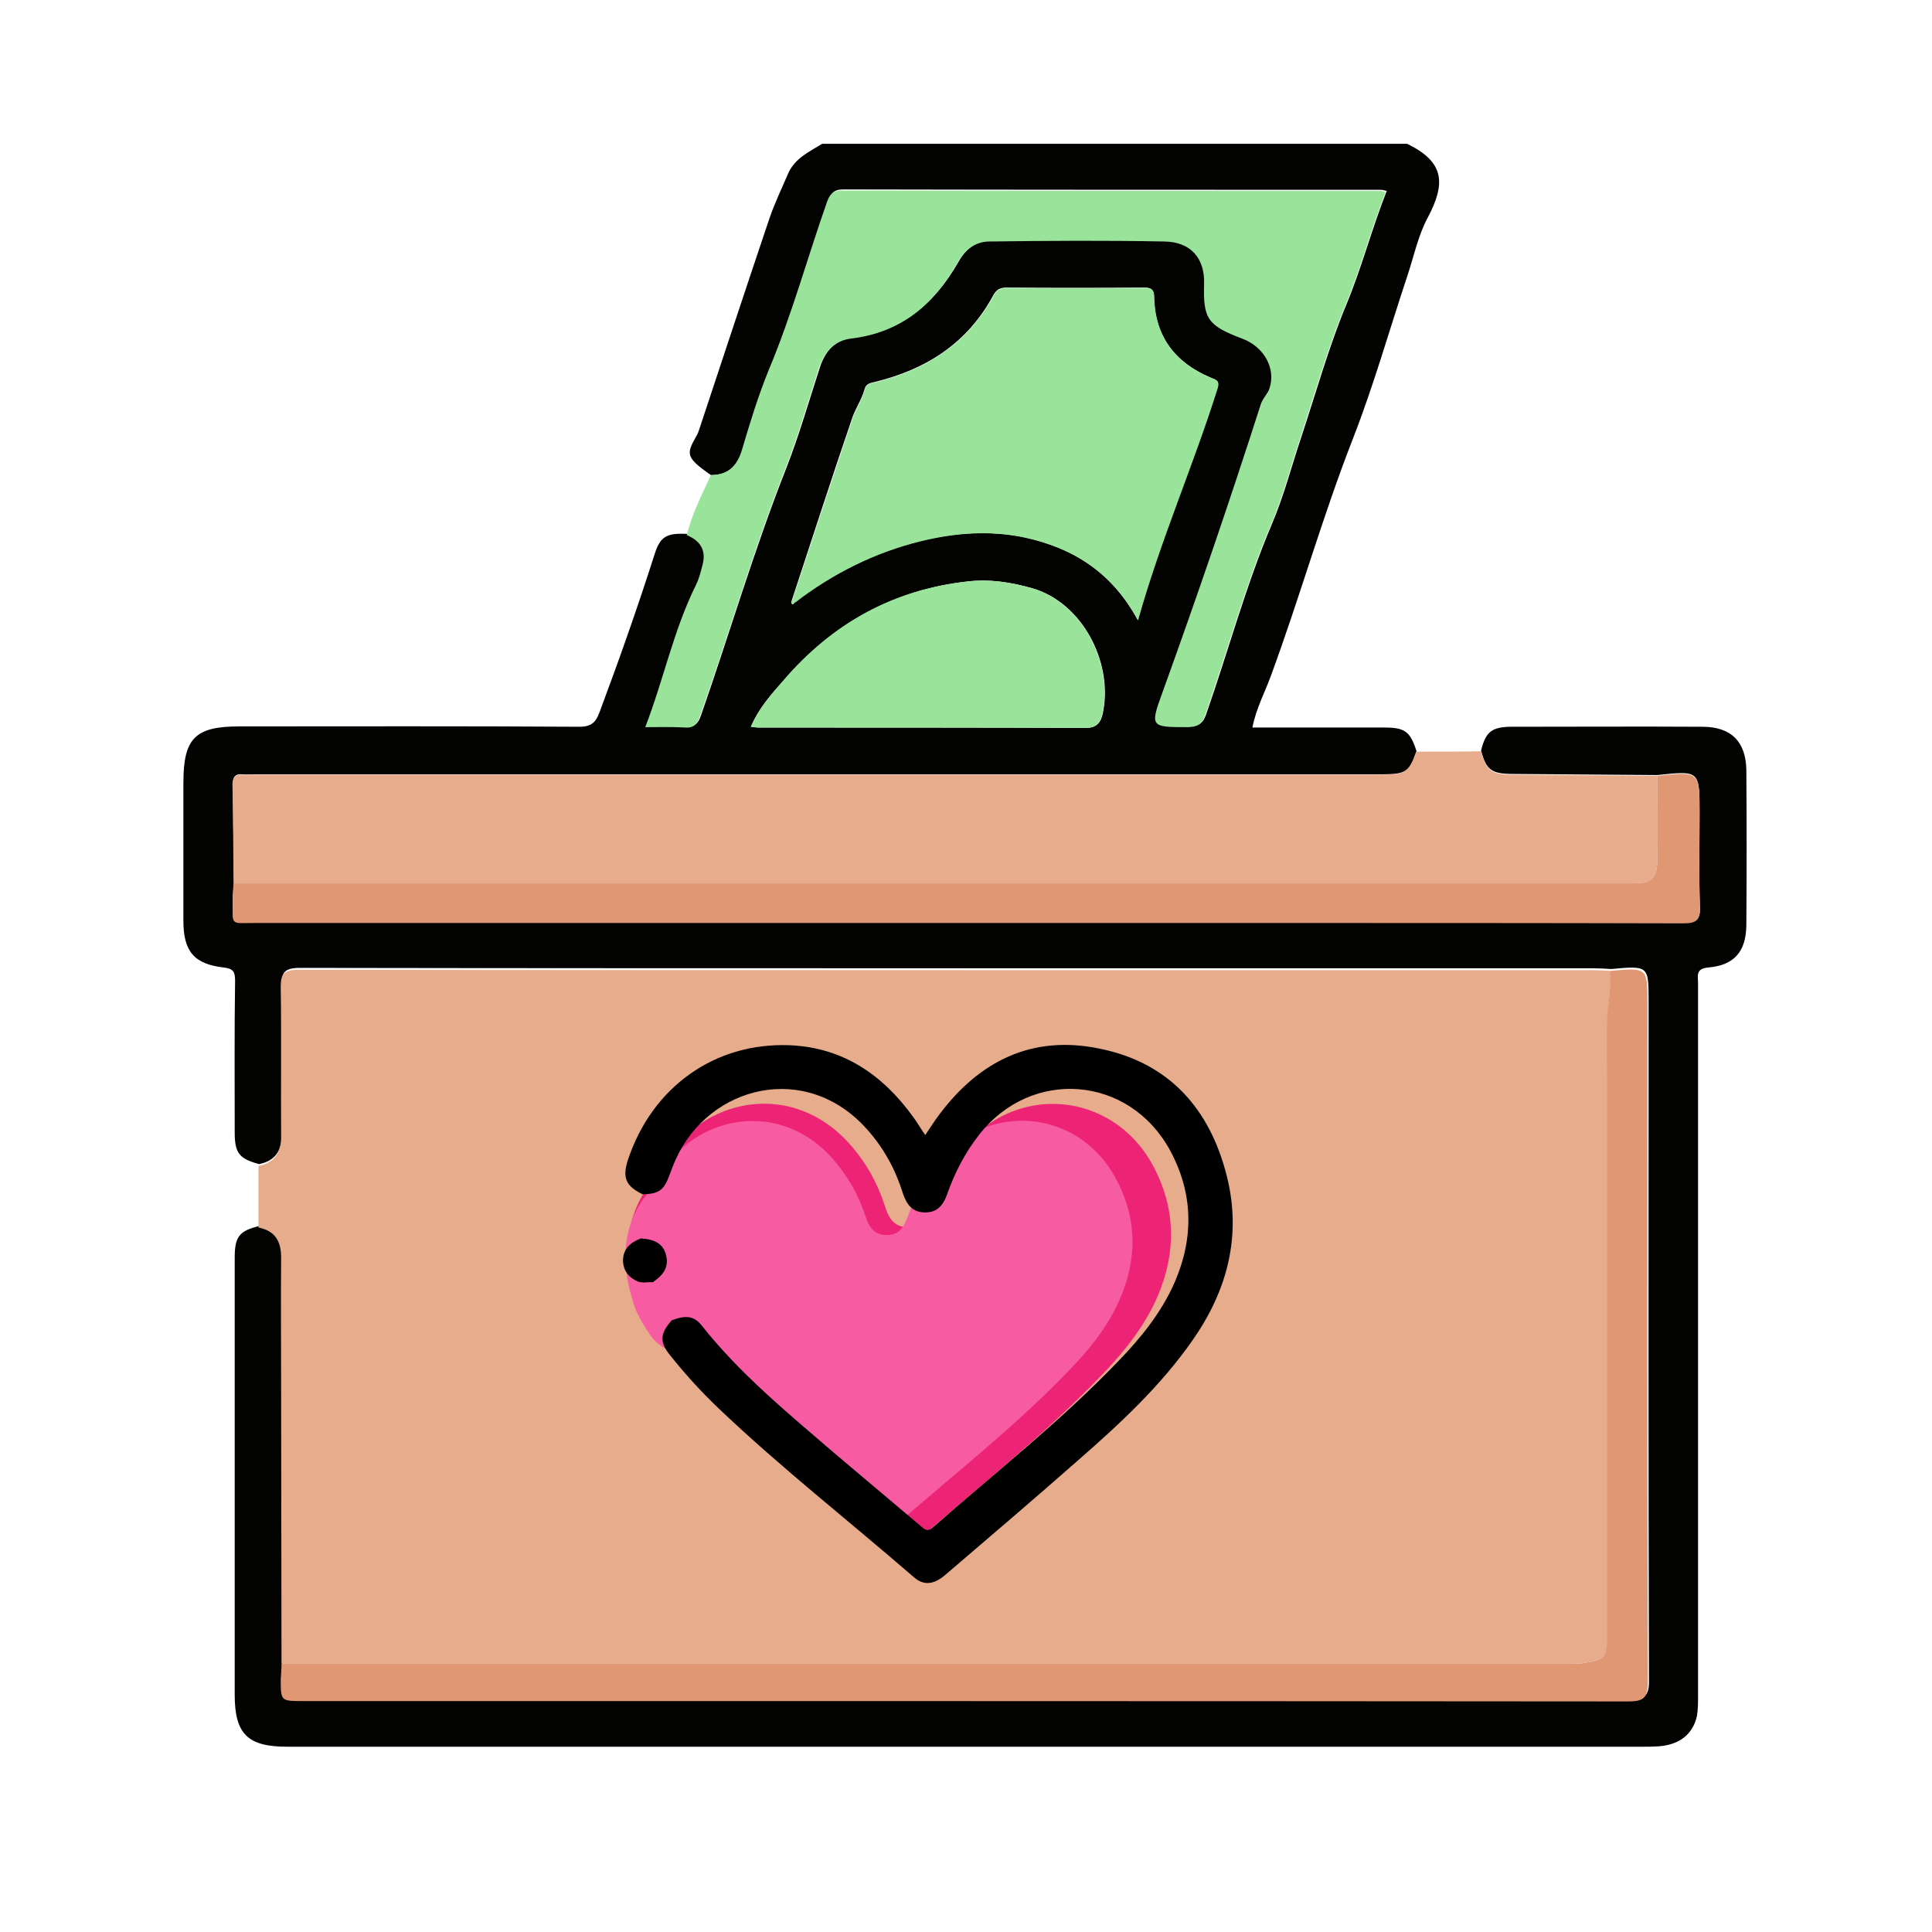 <?xml version="1.0" encoding="utf-8"?>
<!-- Generator: Adobe Illustrator 27.8.1, SVG Export Plug-In . SVG Version: 6.00 Build 0)  -->
<svg version="1.1" id="Layer_1" xmlns="http://www.w3.org/2000/svg" xmlns:xlink="http://www.w3.org/1999/xlink" x="0px" y="0px"
	 viewBox="0 0 512 512" style="enable-background:new 0 0 512 512;" xml:space="preserve">
<style type="text/css">
	.st0{fill:#E8C0A3;}
	.st1{fill:#FEDCC6;}
	.st2{fill:#ED2476;}
	.st3{fill:#F75CA3;}
	.st4{fill:#040404;}
	.st5{fill:#FDC5D7;}
	.st6{fill:#FDEE8E;}
	.st7{fill:#FCE34E;}
	.st8{fill:#030302;}
	.st9{fill:#E7AC8B;}
	.st10{fill:#99E39B;}
	.st11{fill:#E09874;}
</style>
<g>
	<path class="st8" d="M188.4,125.9c-7-4.9-6.5-5.6-3.6-10.8c0.3-0.6,0.5-1.3,0.7-1.9c6.1-18.4,12.2-36.9,18.4-55.3
		c1.4-4.1,3.3-8,5-12c1.8-4,5.6-5.7,9-7.8c51.7,0,103.4,0,155,0c9.8,4.8,10.4,10.3,5.4,19.7c-2.5,4.7-3.6,10.1-5.3,15.2
		c-4.8,14.4-8.9,29-14.4,43.1c-8.1,20.7-14.1,42.1-21.8,63c-1.6,4.4-3.9,8.6-4.9,13.7c11.8,0,23.3,0,34.9,0c5.5,0,6.9,1,8.6,6.3
		c-2,5.6-2.8,6.1-9.6,6.1c-99.4,0-198.8,0-298.2,0c-1.1,0-2.2,0.1-3.3,0c-2-0.2-2.6,0.7-2.6,2.7c0.1,8.7,0.2,17.4,0.3,26.1
		c-0.1,1.5-0.3,3-0.3,4.5c0.1,6.9-0.8,5.9,5.9,5.9c88.9,0,177.8,0,266.7,0c37.3,0,74.6,0,111.8,0.1c3.3,0,4.6-0.7,4.4-4.3
		c-0.3-8.3-0.1-16.6-0.1-24.9c0-11.1,0-11.1-11.2-9.9c-13-0.1-25.9-0.2-38.9-0.3c-5.1-0.1-6.5-1.2-7.8-6.2c1.2-4.9,2.8-6.2,7.7-6.3
		c17,0,34-0.1,51,0c7.6,0,11.5,4,11.6,11.5c0.1,13.7,0.1,27.4,0,41.1c-0.1,7-3.2,10.6-10.1,11.2c-3.4,0.3-2.7,2.2-2.7,4.2
		c0,62.9,0,125.9,0,188.8c0,1.8,0,3.6-0.3,5.4c-1.1,4.8-4.6,7.6-10.2,8c-1.4,0.1-2.8,0.1-4.1,0.1c-119.8,0-239.6,0-359.3,0
		c-10.5,0-13.9-3.4-13.9-13.8c0-38.6,0-77.2,0-115.8c0-5.6,1.2-7.1,6.5-8.4c4.4,0.9,6.1,3.6,6,8c-0.1,11.4-0.1,22.9,0,34.3
		c0,24.4,0.1,48.8,0.1,73.2c0,1.4-0.1,2.8-0.1,4.1c0,5.8,0,5.8,5.9,5.8c117,0,234,0,351,0.1c4.1,0,5.5-0.8,5.4-5.2
		c-0.2-59.9-0.1-119.8-0.1-179.7c0-9.6,0-9.6-9.9-8.7c-1.6-0.1-3.3-0.2-4.9-0.2c-53.6,0-107.2,0-160.7,0c-60.6,0-121.2,0-181.9-0.1
		c-4,0-5,1.1-4.9,5c0.3,13,0,26,0.1,39c0,4.4-1.7,7.1-6,8c-5.3-1.4-6.5-2.9-6.5-8.4c0-13.4-0.1-26.8,0.1-40.2c0-2.4-0.5-3.2-3-3.5
		c-7.9-0.9-10.7-4.3-10.7-12.4c0-12.2,0-24.3,0-36.5c0-11.9,3.1-15,14.9-15c30,0,59.9-0.1,89.9,0.1c3.1,0,4.4-0.9,5.5-3.9
		c5.2-13.9,10.1-27.8,14.6-41.9c1.5-4.7,3.2-5.6,8.8-5.3c3.3,1.4,5.1,3.7,4.3,7.4c-0.4,2-0.9,4.1-1.9,5.9
		c-5.9,11.9-8.4,24.9-13.4,37.6c3.9,0,7.2-0.2,10.5,0.1c2.4,0.2,3.3-0.9,4-3c7.6-21.8,14.1-44,22.6-65.5c3.4-8.7,6-17.8,8.9-26.7
		c1.4-4.3,4.1-7.3,8.7-7.9c13-1.5,21.7-9,28-20c1.9-3.4,4.7-5.7,8.5-5.7c15.5-0.2,30.9-0.3,46.4,0c7,0.1,10.7,4.6,10.5,11.2
		c-0.2,9.3,1,11.1,10,14.5c5.9,2.2,9.1,8.1,7.3,13.3c-0.5,1.5-1.8,2.6-2.3,4.2c-8.2,25.5-16.9,50.9-26,76.2
		c-3.4,9.3-3.2,9.3,6.7,9.3c2.3,0,3.6-0.4,4.5-3c5.9-16.8,10.5-34.1,17.5-50.6c3.2-7.5,5.2-15.4,7.8-23.1
		c3.8-11.5,7.1-23.3,11.7-34.5c4.2-10,6.9-20.5,10.9-30.6c-0.8-0.2-1.2-0.3-1.6-0.3c-47.5,0-95,0-142.5-0.1c-2.4,0-3.3,1.1-4,3.2
		c-5.2,14.8-9.4,29.9-15.4,44.4c-2.9,6.9-5.1,14-7.1,21.2C195.3,123.7,192.9,125.9,188.4,125.9z M210.6,159.6
		c10.1-7.7,21.2-13.3,33.5-16.3c9.1-2.2,18.3-2.8,27.5-0.9c12.8,2.8,23.1,9.3,29.9,21.9c6-21.4,14.7-41.1,21.1-61.5
		c0.7-2.2-0.7-2.2-1.9-2.8c-9.4-4-14.6-10.9-14.9-21.3c0-2-0.7-2.5-2.6-2.5c-12.2,0.1-24.3,0.1-36.5,0c-1.7,0-2.7,0.6-3.5,2.1
		c-6.8,12.6-17.7,19.6-31.3,22.9c-1.2,0.3-2.4,0.4-2.8,2c-0.7,2.6-2.3,4.9-3.2,7.4c-5.5,16.1-10.7,32.2-16,48.3
		c-0.1,0.3-0.3,0.9-0.1,1C210.2,160.4,210.4,159.9,210.6,159.6z M199,192.6c0.9,0.1,1.4,0.2,1.9,0.2c29,0,58,0,87,0.1
		c3.4,0,4.1-2.3,4.5-4.6c2.4-13.4-5.9-28.7-18.8-32.4c-5.6-1.6-11.3-2.5-17.2-1.8c-19.7,2.2-35.7,11.2-48.6,26.1
		C204.4,184,201.1,187.6,199,192.6z"/>
	<path class="st9" d="M74.6,440.8c0-24.4-0.1-48.8-0.1-73.2c0-11.4-0.1-22.9,0-34.3c0-4.4-1.6-7.1-6-8c0-5.4,0-10.9,0-16.3
		c4.3-0.9,6.1-3.6,6-8c-0.1-13,0.1-26-0.1-39c-0.1-4,0.9-5,4.9-5c60.6,0.1,121.2,0.1,181.9,0.1c53.6,0,107.2,0,160.7,0
		c1.6,0,3.3,0.1,4.9,0.2c0.3,5-0.9,9.8-0.9,14.8c0.1,53.8,0.1,107.6,0.1,161.4c0,5.6-0.7,6.3-6.1,7.2c-0.9,0.1-1.9,0.1-2.9,0.1
		C302.8,440.8,188.7,440.8,74.6,440.8z"/>
	<path class="st9" d="M392.5,199.1c1.3,5,2.7,6.1,7.8,6.2c13,0.1,25.9,0.2,38.9,0.3c0,7.5,0.1,14.9,0,22.4c0,4.6-1.5,6.1-6.2,6.1
		c-123.7,0-247.4,0-371.1,0c-0.1-8.7-0.1-17.4-0.3-26.1c0-1.9,0.6-2.8,2.6-2.7c1.1,0.1,2.2,0,3.3,0c99.4,0,198.8,0,298.2,0
		c6.8,0,7.7-0.6,9.6-6.1C381.1,199.2,386.8,199.2,392.5,199.1z"/>
	<path class="st10" d="M188.4,125.9c4.5,0,6.9-2.3,8.2-6.6c2.1-7.1,4.3-14.3,7.1-21.2c6.1-14.5,10.2-29.6,15.4-44.4
		c0.7-2.1,1.6-3.2,4-3.2c47.5,0.1,95,0.1,142.5,0.1c0.4,0,0.8,0.1,1.6,0.3c-4,10.2-6.7,20.6-10.9,30.6c-4.6,11.2-7.9,22.9-11.7,34.5
		c-2.6,7.7-4.6,15.7-7.8,23.1c-7,16.5-11.6,33.8-17.5,50.6c-0.9,2.5-2.2,2.9-4.5,3c-9.9,0-10.1,0-6.7-9.3
		c9.1-25.2,17.8-50.6,26-76.2c0.5-1.6,1.8-2.7,2.3-4.2c1.8-5.2-1.3-11.1-7.3-13.3c-9-3.4-10.3-5.2-10-14.5
		c0.2-6.7-3.5-11.1-10.5-11.2c-15.5-0.3-30.9-0.2-46.4,0c-3.8,0-6.6,2.3-8.5,5.7c-6.2,11-14.9,18.4-28,20c-4.6,0.5-7.3,3.6-8.7,7.9
		c-2.9,8.9-5.5,18-8.9,26.7c-8.5,21.5-14.9,43.7-22.6,65.5c-0.8,2.1-1.6,3.2-4,3c-3.3-0.2-6.6-0.1-10.5-0.1
		c4.9-12.7,7.5-25.7,13.4-37.6c0.9-1.8,1.4-3.9,1.9-5.9c0.8-3.7-1-6-4.3-7.4C183.4,136.2,186,131.1,188.4,125.9z"/>
	<path class="st10" d="M210,159c5.3-16.1,10.6-32.2,16-48.3c0.9-2.5,2.5-4.8,3.2-7.4c0.4-1.6,1.6-1.7,2.8-2
		c13.6-3.3,24.5-10.4,31.3-22.9c0.8-1.5,1.8-2.1,3.5-2.1c12.2,0.1,24.3,0.1,36.5,0c1.9,0,2.6,0.5,2.6,2.5
		c0.2,10.3,5.4,17.3,14.9,21.3c1.2,0.5,2.6,0.6,1.9,2.8c-6.4,20.4-15.1,40.1-21.1,61.5c-6.8-12.6-17.1-19.1-29.9-21.9
		c-9.2-2-18.4-1.3-27.5,0.9c-12.3,3-23.5,8.6-33.5,16.3C210.4,159.4,210.2,159.2,210,159z"/>
	<path class="st11" d="M74.6,440.8c114.1,0,228.2,0,342.3,0c1,0,1.9,0.1,2.9-0.1c5.5-0.8,6.1-1.6,6.1-7.2c0-53.8,0-107.6-0.1-161.4
		c0-5,1.3-9.9,0.9-14.8c9.9-0.9,9.9-0.9,9.9,8.7c0,59.9-0.1,119.8,0.1,179.7c0,4.5-1.3,5.2-5.4,5.2c-117-0.1-234-0.1-351-0.1
		c-5.9,0-5.9,0-5.9-5.8C74.5,443.5,74.6,442.2,74.6,440.8z"/>
	<path class="st11" d="M61.9,234.1c123.7,0,247.4,0,371.1,0c4.7,0,6.2-1.5,6.2-6.1c0-7.5,0-14.9,0-22.4c11.2-1.2,11.2-1.2,11.2,9.9
		c0,8.3-0.2,16.6,0.1,24.9c0.1,3.6-1.1,4.3-4.4,4.3c-37.3-0.1-74.6-0.1-111.8-0.1c-88.9,0-177.8,0-266.7,0c-6.7,0-5.9,0.9-5.9-5.9
		C61.6,237.1,61.8,235.6,61.9,234.1z"/>
	<path class="st10" d="M199,192.6c2.1-4.9,5.4-8.6,8.7-12.4c12.9-15,28.9-23.9,48.6-26.1c5.9-0.7,11.6,0.2,17.2,1.8
		c12.9,3.7,21.2,19,18.8,32.4c-0.4,2.2-1,4.6-4.5,4.6c-29-0.1-58-0.1-87-0.1C200.4,192.8,199.8,192.7,199,192.6z"/>
	<path class="st10" d="M210.6,159.6c-0.2,0.3-0.4,0.7-0.8,0.4c-0.1-0.1,0.1-0.7,0.1-1C210.2,159.2,210.4,159.4,210.6,159.6z"/>
	<path class="st2" d="M173.5,353.8c-2-3.2-4.2-6.4-5.1-10.2c-6.6-21.6,5.5-31.2,6.1-32.5c8.9-19.6,34.5-26,50.6-8
		c4.4,4.9,7.5,10.5,9.5,16.8c1.2,3.8,3,5.3,6,5.3c2.9,0,4.7-1.5,5.9-5.1c1.9-5.6,4.7-10.8,8.4-15.5c14-17.7,39.8-15.6,50.6,4.2
		c6.1,11.3,6.3,22.9,1.3,34.7c-3.5,8.1-9,14.9-15.1,21.2c-15.3,15.9-32.6,29.5-49.1,44c-1.4,1.2-2.1,0.5-3.1-0.3
		c-7.7-6.5-15.4-13-23.1-19.5c-12.4-10.6-24.5-15.5-34.7-28.4C179.8,358,176.8,358.2,173.5,353.8z"/>
	<path class="st3" d="M172.3,353.8c-1.9-3-3.9-5.9-4.7-9.4c-6.2-20,5.1-28.9,5.7-30.1c8.3-18.1,32.2-24.1,47.2-7.4
		c4.1,4.6,7,9.7,8.9,15.5c1.1,3.5,2.8,4.9,5.6,4.9c2.7,0,4.3-1.4,5.5-4.7c1.8-5.2,4.4-10,7.8-14.4c13.1-16.4,37.2-14.5,47.3,3.9
		c5.7,10.4,5.9,21.3,1.2,32.1c-3.2,7.5-8.4,13.8-14.1,19.6c-14.2,14.7-30.4,27.3-45.8,40.8c-1.3,1.1-2,0.5-2.9-0.3
		c-7.2-6.1-14.4-12-21.5-18.1c-11.5-9.8-22.9-14.4-32.4-26.3C178.2,357.7,175.3,357.9,172.3,353.8z"/>
	<path d="M178,349.9c3.7-1.4,5.9-1.2,7.9,1.3c10.2,12.9,22.8,23.2,35.1,33.8c7.7,6.5,15.4,13,23.1,19.5c1,0.9,1.8,1.5,3.1,0.3
		c16.5-14.5,33.8-28.1,49.1-44c6.1-6.3,11.6-13.1,15.1-21.2c5-11.7,4.8-23.4-1.3-34.7c-10.8-19.9-36.7-22-50.6-4.2
		c-3.7,4.7-6.4,9.9-8.4,15.5c-1.2,3.6-3,5.1-5.9,5.1c-3,0-4.8-1.5-6-5.3c-2-6.3-5.1-11.9-9.5-16.8c-16.1-18-41.7-11.6-50.6,8
		c-0.6,1.3-1.1,2.7-1.6,4c-1.5,4.2-2.8,5.2-7.2,5.3c-4.5-2.2-5.4-4.4-3.9-9.1c6.4-19.3,23-31.2,42.9-30.4c14.1,0.6,24.6,7.8,32.7,19
		c1.1,1.5,2,3.1,3.2,4.8c1.3-1.9,2.4-3.7,3.7-5.4c10.7-14.3,24.7-21.2,42.5-17.5c18.4,3.7,29.2,15.9,33.7,33.7
		c4,15.8,0.2,30.3-9,43.5c-8.5,12.2-19.3,22.2-30.4,31.9c-11.6,10.2-23.3,20.2-35,30.2c-3.2,2.8-5.9,3.1-8.6,0.7
		c-17.2-14.9-35.2-29-51.7-44.7c-4.6-4.4-8.8-9-12.7-13.9C174.7,355.7,174.9,353.4,178,349.9z"/>
	<path d="M169.8,328.2c3.8,0.2,6,1.5,6.7,4.4c0.9,3.4-1,5.5-3.5,7.2c-1.3-0.1-2.7,0.3-4-0.2c-2.3-1-3.7-2.7-3.9-5.2
		C165,331,167,329.3,169.8,328.2z"/>
</g>
</svg>
